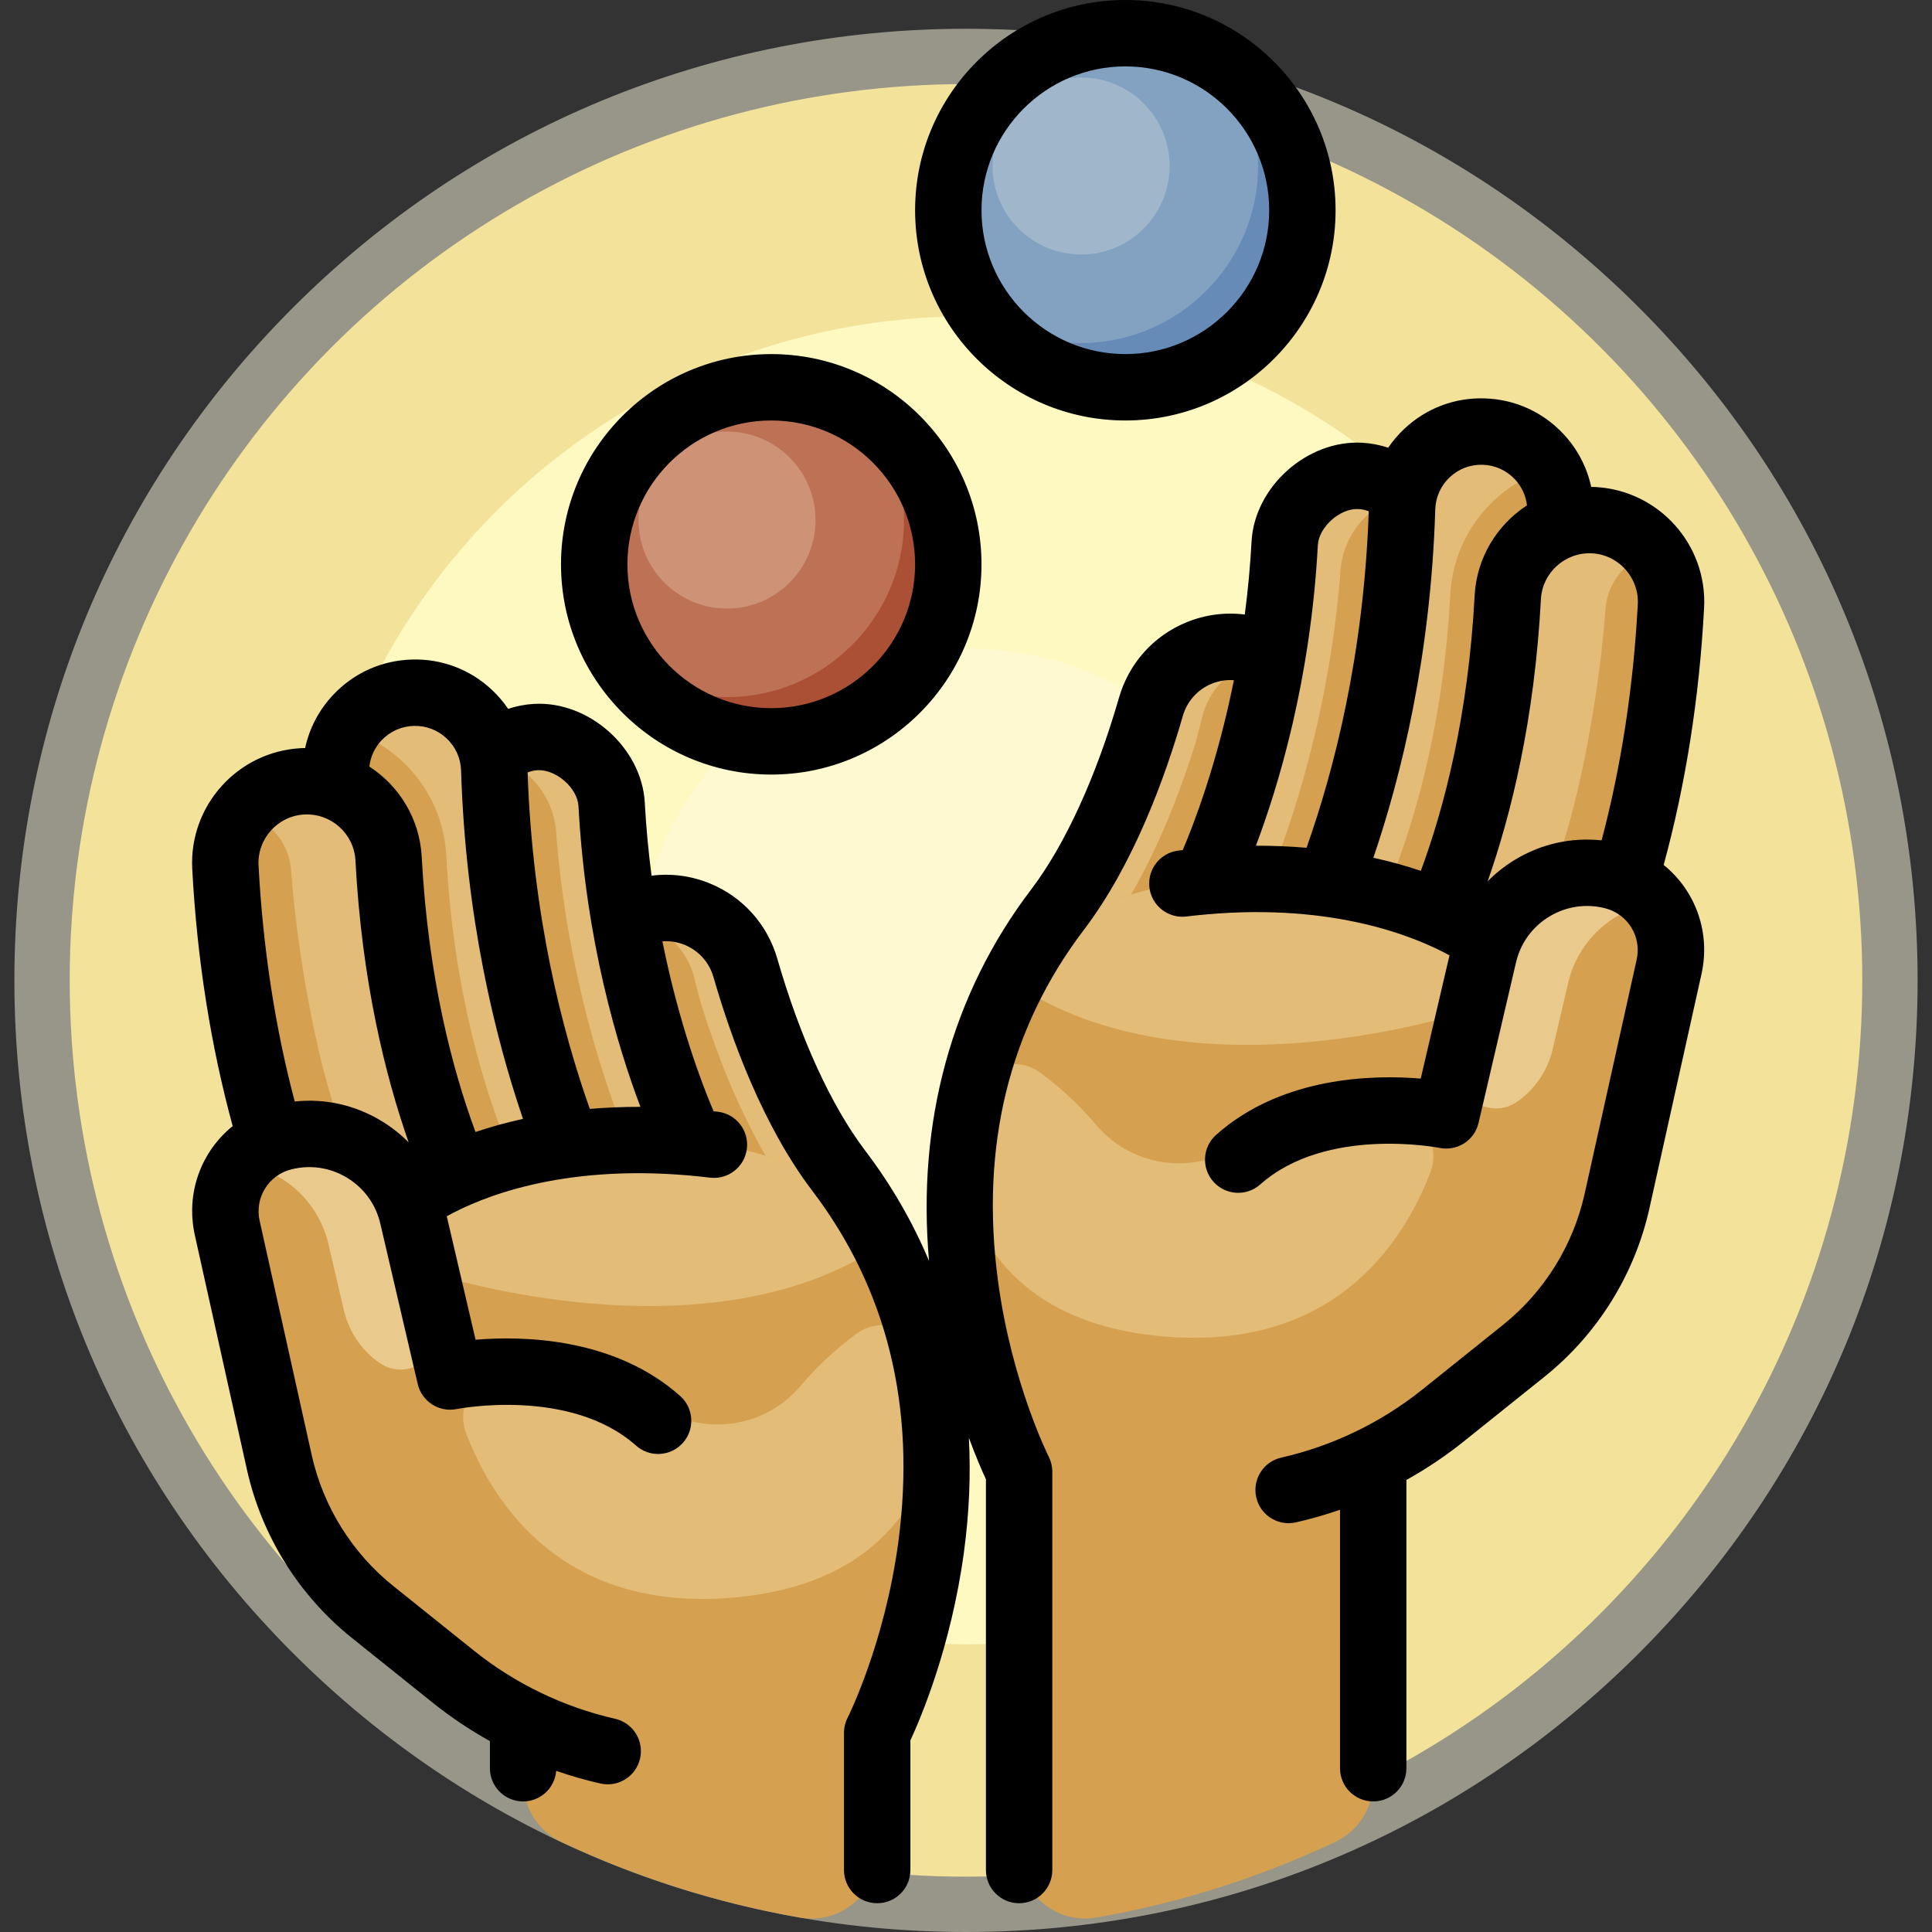 <?xml version="1.0" encoding="iso-8859-1"?>
<!-- Generator: Adobe Illustrator 19.0.0, SVG Export Plug-In . SVG Version: 6.00 Build 0)  -->
<svg version="1.1" id="Layer_1" xmlns="http://www.w3.org/2000/svg" xmlns:xlink="http://www.w3.org/1999/xlink" x="0px" y="0px"
	 viewBox="0 0 512 512" style="enable-background:new 0 0 512 512;" xml:space="preserve">
<rect x="0" y="0" width="512" height="512" fill="#333333" stroke="none"/>
<path style="opacity:0.5;fill:#FEFBE1;enable-background:new    ;" d="M256,512c-67.362,0-130.692-26.232-178.324-73.864
	S3.812,327.174,3.812,259.812S30.044,129.12,77.676,81.488S188.638,7.624,256,7.624s130.692,26.232,178.324,73.864
	s73.864,110.961,73.864,178.324s-26.232,130.692-73.864,178.324C386.692,485.768,323.362,512,256,512z"/>
<circle style="fill:#F3E29A;" cx="256" cy="259.812" r="237.526"/>
<circle style="fill:#FEF9C1;" cx="256" cy="259.812" r="175.945"/>
<circle style="opacity:0.5;fill:#FEFBE1;enable-background:new    ;" cx="256" cy="259.812" r="87.973"/>
<path style="fill:#D5A150;" d="M248.071,381.355c-0.61-11.706-2.698-24.022-7.014-36.421c-1.806-5.173-4-10.346-6.627-15.507h-0.012
	c-2.416-4.739-5.208-9.466-8.422-14.134c-1.161-1.677-2.369-3.355-3.636-5.02c-11.061-14.557-19.366-35.107-24.75-53.769
	c-3.929-13.618-19.46-19.999-31.811-13.043c-0.047,0.035-0.188,0.106-0.223,0.129c-1.595-9.325-2.827-19.518-3.413-30.403
	c-0.528-9.7-10.322-18.38-20.046-17.864c-4.492,0.246-8.504,2.158-11.472,5.102c-1.959-9.876-10.85-17.184-21.231-16.844
	c-7.261,0.223-13.548,4.117-17.149,9.841c-2.135,3.413-3.331,7.472-3.19,11.8v3.19v0.012c-2.721-1.032-5.701-1.525-8.797-1.361
	c-6.627,0.352-12.398,3.648-16.117,8.551c-2.979,3.929-4.633,8.903-4.352,14.216c1.56,29.324,6.522,53.605,12.187,72.595
	c-3.144,1.372-5.806,3.484-7.824,6.064h-0.012c-3.636,4.633-5.231,10.78-3.859,16.949l13.782,62.073
	c3.484,15.659,12.211,29.664,24.738,39.681l21.418,17.161c4,3.207,8.217,6.094,12.622,8.641c3.617,2.091,5.84,5.955,5.84,10.133
	v9.099c0,6.786,3.886,12.999,10.027,15.89c19.822,9.332,41.059,16.155,63.298,20.062c10.719,1.883,20.513-6.47,20.513-17.353v-28.97
	c0-1.67,0.351-3.319,1.045-4.838C237.363,448.748,249.99,418.066,248.071,381.355z"/>
<g>
	<path style="opacity:0.6;fill:#ECCE93;enable-background:new    ;" d="M197.61,256.504c5.384,18.662,13.689,39.212,24.75,53.769
		c1.267,1.666,2.475,3.343,3.636,5.02c-11.249-6.311-23.084-8.973-23.084-8.973s0,0-0.012-0.012
		c-7.636-13.196-13.137-27.612-16.949-39.705c-0.246-0.786-1.056-3.918-1.994-7.577c-2.182-8.563-9.583-14.768-18.38-15.436
		c0.035-0.023,0.176-0.094,0.223-0.129C178.15,236.505,193.68,242.886,197.61,256.504z"/>
	<path style="opacity:0.6;fill:#ECCE93;enable-background:new    ;" d="M165.576,243.59c6.123,35.928,17.536,58.918,17.677,59.141
		c-6.017-0.516-11.671-0.68-16.949-0.575c-5.877-14.158-15.741-43.376-18.814-80.078c-0.023-0.246-0.035-0.598-0.059-1.044
		c-0.504-9.794-7.296-18.134-16.785-20.609c2.968-2.944,6.979-4.856,11.472-5.102c9.724-0.516,19.518,8.164,20.046,17.864
		C162.749,224.072,163.981,234.265,165.576,243.59z"/>
	<path style="opacity:0.6;fill:#ECCE93;enable-background:new    ;" d="M131.056,203.92c1.384,44.549,11.671,79.234,19.448,99.432
		c-5.536,0.751-10.533,1.783-14.979,2.968c0,0-0.293-0.727-0.387-0.974c-6.475-15.659-14.908-41.91-16.867-78.624
		c-0.833-15.847-11.636-28.855-26.005-33.301c3.601-5.724,9.888-9.618,17.149-9.841c10.381-0.34,19.272,6.967,21.231,16.844
		C130.88,201.563,131.02,202.724,131.056,203.92z"/>
	<path style="opacity:0.6;fill:#ECCE93;enable-background:new    ;" d="M103.045,227.532c2.088,39.224,11.131,67.434,18.052,83.762
		c-8.574,3.73-12.856,7.167-12.856,7.167c-2.956-7.648-9.032-13.419-16.363-16.163c-7.308-16.68-12.715-47.787-14.451-68.196
		c-0.082-0.891-0.188-2.205-0.305-3.695c-0.563-7.261-5.841-13.278-12.961-14.791c3.718-4.903,9.489-8.199,16.117-8.551
		c3.097-0.164,6.076,0.328,8.797,1.361C96.875,211.369,102.576,218.676,103.045,227.532z"/>
	<path style="opacity:0.9;fill:#ECCE93;enable-background:new    ;" d="M71.997,302.426c1.009-0.434,2.076-0.798,3.19-1.079
		c2.287-0.575,4.586-0.845,6.85-0.845c3.413,0,6.733,0.622,9.841,1.795c7.331,2.745,13.407,8.516,16.363,16.163
		c0.481,1.22,0.88,2.487,1.185,3.8l3.425,14.686l3.141,13.46c2.081,8.917-7.937,16.005-15.441,10.758
		c-4.572-3.196-8.028-8.025-9.4-13.884l-4.211-18.017c-2.71-10.885-11.683-19.072-22.767-20.773
		C66.191,305.91,68.853,303.798,71.997,302.426z"/>
	<path style="opacity:0.6;fill:#ECCE93;enable-background:new    ;" d="M121.097,311.294c3.906-1.701,8.715-3.46,14.427-4.973
		c4.446-1.185,9.442-2.217,14.979-2.968c4.844-0.657,10.111-1.091,15.8-1.196c5.278-0.106,10.932,0.059,16.949,0.575
		c0.094,0.012,0.176,0.012,0.27,0.023c1.877,0.164,3.8,0.328,5.748,0.598c8.973,1.255,13.36,2.862,13.63,2.956
		c0.012,0.012,0.012,0.012,0.012,0.012s11.835,2.663,23.084,8.973c3.214,4.668,6.006,9.395,8.422,14.134
		c-47.376,32.479-121.566,7.519-121.566,7.519l-3.425-14.686c-0.305-1.314-0.704-2.581-1.185-3.8
		C108.241,318.461,112.523,315.024,121.097,311.294z"/>
	<path style="opacity:0.6;fill:#ECCE93;enable-background:new    ;" d="M245.362,360.428c-1.752-8.308-11.578-11.991-18.411-6.95
		c-4.863,3.588-10.014,8.139-14.813,13.823c-9.001,10.659-24.173,13.237-36.34,6.413c-0.446-0.25-0.886-0.487-1.32-0.711
		c-13.674-7.045-28.802-8.852-39.746-9.037c-8.313-0.141-14.169,8.126-11.195,15.89c7.215,18.827,25.967,48.06,72.242,43.386
		c34.309-3.46,47.634-22.885,52.291-41.887C247.717,374.551,246.863,367.541,245.362,360.428z"/>
</g>
<path style="fill:#D5A150;" d="M254.546,312.15c0.61-11.706,2.698-24.022,7.014-36.421c1.806-5.173,4-10.346,6.627-15.507h0.012
	c2.416-4.739,5.208-9.466,8.422-14.134c1.161-1.677,2.369-3.355,3.636-5.02c11.061-14.557,19.366-35.107,24.75-53.769
	c3.929-13.618,19.46-19.999,31.811-13.043c0.047,0.035,0.188,0.106,0.223,0.129c1.595-9.325,2.827-19.518,3.413-30.403
	c0.528-9.7,10.322-18.38,20.046-17.864c4.492,0.246,8.504,2.158,11.472,5.102c1.959-9.876,10.85-17.184,21.231-16.844
	c7.261,0.223,13.548,4.117,17.149,9.841c2.135,3.413,3.331,7.472,3.19,11.8v3.19v0.012c2.721-1.032,5.701-1.525,8.797-1.361
	c6.627,0.352,12.398,3.648,16.117,8.551c2.979,3.929,4.633,8.903,4.352,14.216c-1.56,29.324-6.522,53.605-12.187,72.595
	c3.144,1.372,5.806,3.484,7.824,6.064h0.012c3.636,4.633,5.231,10.78,3.859,16.949l-13.782,62.073
	c-3.484,15.659-12.211,29.664-24.738,39.681l-21.418,17.16c-4,3.207-8.217,6.094-12.622,8.641c-3.617,2.091-5.84,5.955-5.84,10.133
	v78.304c0,6.786-3.886,12.999-10.027,15.89c-19.822,9.332-41.059,16.155-63.298,20.062c-10.719,1.883-20.513-6.47-20.513-17.353
	v-98.175c0-1.67-0.351-3.319-1.045-4.839C265.254,379.542,252.627,348.86,254.546,312.15z"/>
<g>
	<path style="opacity:0.6;fill:#ECCE93;enable-background:new    ;" d="M305.007,187.299c-5.384,18.662-13.689,39.212-24.75,53.769
		c-1.267,1.666-2.475,3.343-3.636,5.02c11.249-6.311,23.084-8.973,23.084-8.973s0,0,0.012-0.012
		c7.636-13.196,13.137-27.612,16.949-39.705c0.246-0.786,1.056-3.918,1.994-7.577c2.182-8.563,9.583-14.768,18.38-15.436
		c-0.035-0.023-0.176-0.094-0.223-0.129C324.466,167.3,308.936,173.681,305.007,187.299z"/>
	<path style="opacity:0.6;fill:#ECCE93;enable-background:new    ;" d="M337.04,174.385c-6.123,35.928-17.536,58.918-17.677,59.141
		c6.017-0.516,11.671-0.68,16.949-0.575c5.877-14.158,15.741-43.376,18.814-80.078c0.023-0.246,0.035-0.598,0.059-1.044
		c0.504-9.794,7.296-18.134,16.785-20.609c-2.968-2.944-6.979-4.856-11.472-5.102c-9.724-0.516-19.518,8.164-20.046,17.864
		C339.867,154.867,338.636,165.06,337.04,174.385z"/>
	<path style="opacity:0.6;fill:#ECCE93;enable-background:new    ;" d="M371.561,134.715c-1.384,44.549-11.671,79.234-19.448,99.432
		c5.536,0.751,10.533,1.783,14.979,2.968c0,0,0.293-0.727,0.387-0.974c6.475-15.659,14.908-41.91,16.867-78.624
		c0.833-15.847,11.636-28.855,26.005-33.301c-3.601-5.724-9.888-9.618-17.149-9.841c-10.381-0.34-19.272,6.967-21.231,16.844
		C371.737,132.358,371.596,133.519,371.561,134.715z"/>
	<path style="opacity:0.6;fill:#ECCE93;enable-background:new    ;" d="M399.571,158.327c-2.088,39.224-11.131,67.434-18.052,83.762
		c8.574,3.73,12.856,7.167,12.856,7.167c2.956-7.648,9.032-13.419,16.363-16.163c7.308-16.68,12.715-47.787,14.451-68.196
		c0.082-0.891,0.188-2.205,0.305-3.695c0.563-7.261,5.841-13.278,12.961-14.791c-3.718-4.903-9.489-8.199-16.117-8.551
		c-3.097-0.164-6.076,0.328-8.797,1.361C405.741,142.164,400.04,149.471,399.571,158.327z"/>
	<path style="opacity:0.9;fill:#ECCE93;enable-background:new    ;" d="M430.62,233.221c-1.009-0.434-2.076-0.798-3.19-1.079
		c-2.287-0.575-4.586-0.845-6.85-0.845c-3.413,0-6.733,0.622-9.841,1.795c-7.331,2.745-13.407,8.516-16.363,16.163
		c-0.481,1.22-0.88,2.487-1.185,3.8l-3.425,14.686l-3.141,13.46c-2.081,8.917,7.937,16.005,15.441,10.758
		c4.572-3.196,8.028-8.025,9.4-13.884l4.211-18.017c2.71-10.885,11.683-19.072,22.767-20.773
		C436.426,236.705,433.763,234.593,430.62,233.221z"/>
	<path style="opacity:0.6;fill:#ECCE93;enable-background:new    ;" d="M381.519,242.089c-3.906-1.701-8.715-3.46-14.427-4.973
		c-4.446-1.185-9.442-2.217-14.979-2.968c-4.844-0.657-10.111-1.091-15.8-1.196c-5.278-0.106-10.932,0.059-16.949,0.575
		c-0.094,0.012-0.176,0.012-0.27,0.023c-1.877,0.164-3.8,0.328-5.748,0.598c-8.973,1.255-13.36,2.862-13.63,2.956
		c-0.012,0.012-0.012,0.012-0.012,0.012s-11.835,2.663-23.084,8.973c-3.214,4.668-6.006,9.395-8.422,14.134
		c47.376,32.479,121.566,7.519,121.566,7.519l3.425-14.686c0.305-1.314,0.704-2.581,1.185-3.8
		C394.375,249.255,390.094,245.819,381.519,242.089z"/>
	<path style="opacity:0.6;fill:#ECCE93;enable-background:new    ;" d="M257.254,291.223c1.752-8.308,11.578-11.991,18.411-6.95
		c4.863,3.588,10.014,8.139,14.813,13.823c9.001,10.659,24.172,13.237,36.34,6.413c0.446-0.25,0.886-0.487,1.32-0.711
		c13.674-7.045,28.802-8.852,39.746-9.037c8.313-0.141,14.169,8.126,11.195,15.89c-7.215,18.827-25.967,48.06-72.242,43.386
		c-34.309-3.46-47.634-22.885-52.291-41.887C254.9,305.346,255.754,298.336,257.254,291.223z"/>
</g>
<circle style="fill:#AB5034;" cx="204.389" cy="149.553" r="46.919"/>
<path style="fill:#BD7155;" d="M204.391,102.635c-25.792-0.001-46.923,21.132-46.92,46.925c0,0.209,0.001,0.418,0.005,0.626
	c0.25,18.85,15.704,34.303,34.553,34.552c0.21,0.002,0.42,0.005,0.63,0.005c25.791,0.001,46.921-21.13,46.92-46.92
	c0-0.21-0.001-0.42-0.005-0.63c-0.25-18.851-15.705-34.305-34.556-34.553C204.811,102.636,204.601,102.635,204.391,102.635z"/>
<circle style="fill:#CE9276;" cx="192.66" cy="137.824" r="23.459"/>
<circle style="fill:#668BB7;" cx="298.227" cy="55.716" r="46.919"/>
<path style="fill:#83A1C1;" d="M298.228,8.797c-25.792-0.001-46.923,21.132-46.92,46.925c0,0.209,0.001,0.418,0.005,0.626
	c0.25,18.85,15.704,34.303,34.553,34.552c0.21,0.002,0.42,0.005,0.63,0.005c25.791,0.001,46.921-21.13,46.92-46.92
	c0-0.21-0.001-0.42-0.005-0.63c-0.25-18.851-15.705-34.305-34.556-34.553C298.648,8.798,298.438,8.797,298.228,8.797z"/>
<circle style="fill:#A0B7CB;" cx="286.497" cy="43.986" r="23.459"/>
<path d="M440.887,229.22c5.828-21.378,9.446-44.25,10.716-68.127c0.891-16.766-12.024-31.132-28.805-32.026
	c-0.373-0.02-0.742-0.025-1.112-0.03c-1.127-5.233-3.654-10.079-7.415-14.08c-5.451-5.8-12.836-9.13-20.777-9.376
	c-7.947-0.266-15.516,2.597-21.322,8.047c-1.63,1.53-3.059,3.216-4.286,5.021c-2.218-0.737-4.539-1.188-6.917-1.317
	c-14.581-0.791-28.517,11.704-29.296,26.174c-0.364,6.745-0.99,13.203-1.795,19.35c-5.167-0.653-10.47,0.02-15.446,2.056
	c-8.737,3.58-15.254,10.851-17.877,19.952c-6.055,21.005-14.33,39.075-23.302,50.876c-21.028,27.661-30.305,61.544-27.05,98.419
	c-4.347-10.334-9.989-20.112-16.908-29.214c-8.971-11.801-17.247-29.87-23.302-50.876c-2.623-9.101-9.139-16.372-17.877-19.952
	c-4.975-2.037-10.275-2.711-15.447-2.055c-0.805-6.148-1.431-12.606-1.795-19.352c-0.78-14.471-14.759-26.964-29.303-26.174
	c-2.373,0.128-4.692,0.579-6.909,1.316c-1.228-1.804-2.656-3.492-4.286-5.021c-5.806-5.448-13.385-8.308-21.307-8.045
	c-7.956,0.245-15.34,3.575-20.792,9.376c-3.761,4.001-6.288,8.848-7.415,14.08c-0.375,0.006-0.75,0.011-1.127,0.031
	c-16.765,0.893-29.68,15.258-28.788,32.024c1.27,23.878,4.888,46.75,10.715,68.127c-8.321,6.713-12.514,17.727-10.027,28.922
	l13.794,62.071c3.901,17.558,13.785,33.414,27.823,44.647l21.413,17.162c4.752,3.809,9.837,7.215,15.168,10.186v7.189
	c0,4.86,3.939,8.797,8.797,8.797c4.626,0,8.41-3.572,8.762-8.108c3.84,1.336,7.752,2.461,11.711,3.357
	c0.655,0.149,1.308,0.22,1.952,0.22c4.019,0,7.647-2.772,8.572-6.856c1.073-4.739-1.898-9.451-6.637-10.524
	c-13.563-3.072-26.469-9.293-37.321-17.992l-21.42-17.166c-10.924-8.739-18.61-21.072-21.645-34.728L68.81,323.53
	c-1.362-6.129,2.342-12.123,8.432-13.645c5.072-1.268,10.321-0.464,14.783,2.26c4.461,2.724,7.572,7.027,8.76,12.118l9.923,42.528
	c1.08,4.632,5.667,7.566,10.329,6.62c0.299-0.059,30.046-5.85,47.523,9.686c3.633,3.23,9.193,2.901,12.419-0.731
	c3.228-3.632,2.901-9.191-0.731-12.419c-17.406-15.471-41.527-15.959-54.216-14.905l-7.634-32.715
	c8.809-4.901,30.049-13.818,64.28-10.81c1.81,0.158,3.647,0.351,5.46,0.57c4.827,0.595,9.208-2.85,9.793-7.672
	c0.585-4.823-2.85-9.209-7.674-9.794c-0.382-0.047-0.767-0.076-1.151-0.121c-3.039-7.128-9.167-23.12-13.562-45.037
	c1.985-0.145,3.999,0.161,5.899,0.94c3.731,1.528,6.516,4.643,7.64,8.543c4.699,16.302,13.06,39.364,26.202,56.652
	c19.83,26.083,27.503,57.325,22.804,92.854c-3.579,27.063-13.366,46.579-13.459,46.76c-0.633,1.241-0.964,2.613-0.964,4.005v36.362
	c0,4.86,3.939,8.797,8.797,8.797s8.797-3.938,8.797-8.797v-34.357c2.788-6.002,10.788-24.828,14.186-49.833
	c1.408-10.358,1.835-20.501,1.316-30.363c1.871,5.087,3.525,8.856,4.517,10.992v103.562c0,4.86,3.938,8.797,8.797,8.797
	c4.86,0,8.797-3.938,8.797-8.797V390.011c0-1.384-0.332-2.76-0.958-3.993c-0.097-0.194-9.885-19.709-13.463-46.772
	c-4.698-35.529,2.975-66.771,22.804-92.854c13.143-17.29,21.503-40.35,26.203-56.652c1.124-3.9,3.908-7.014,7.64-8.543
	c1.901-0.779,3.915-1.085,5.898-0.942c-4.395,21.915-10.523,37.909-13.562,45.04c-0.384,0.045-0.769,0.074-1.152,0.121
	c-4.822,0.585-8.258,4.97-7.672,9.794c0.585,4.824,4.98,8.265,9.794,7.672c1.813-0.221,3.65-0.413,5.46-0.57
	c33.837-2.973,55.323,5.973,64.266,10.868l-7.621,32.658c-12.69-1.056-36.811-0.565-54.216,14.905
	c-3.632,3.228-3.959,8.788-0.731,12.419c3.226,3.629,8.787,3.961,12.419,0.731c17.476-15.534,47.225-9.747,47.503-9.69
	c4.667,0.963,9.264-1.968,10.349-6.617l9.923-42.528c1.188-5.091,4.299-9.394,8.76-12.119c4.461-2.724,9.711-3.529,14.783-2.259
	c6.09,1.523,9.795,7.516,8.432,13.645l-13.794,62.071c-3.034,13.656-10.721,25.989-21.651,34.733l-21.414,17.162
	c-10.852,8.699-23.757,14.92-37.32,17.992c-4.738,1.073-7.709,5.785-6.635,10.524c0.924,4.083,4.552,6.856,8.572,6.856
	c0.644,0,1.297-0.072,1.952-0.22c3.947-0.894,7.846-2.015,11.675-3.345V468.6c0,4.86,3.938,8.797,8.797,8.797
	c4.86,0,8.797-3.938,8.797-8.797v-76.394c5.331-2.971,10.416-6.377,15.168-10.186l21.408-17.157
	c14.045-11.236,23.927-27.094,27.829-44.65l13.794-62.071C453.401,246.947,449.208,235.933,440.887,229.22z M142.512,204.109
	c4.901-0.212,10.536,4.74,10.795,9.551c1.926,35.753,10.417,63.839,16.411,79.668c-4.724-0.012-9.189,0.188-13.415,0.547
	c-7.269-20.51-15.178-51.076-16.485-89.177C140.674,204.365,141.579,204.16,142.512,204.109z M109.629,192.374
	c3.24-0.097,6.333,1.063,8.708,3.291c2.385,2.238,3.753,5.267,3.854,8.53c1.203,38.837,8.946,70.416,16.405,92.322
	c-4.648,1.018-8.835,2.211-12.584,3.471c-6.089-16.465-12.546-40.838-14.253-72.926c-0.537-10.088-5.974-18.786-13.877-23.918
	c0.299-2.585,1.401-5,3.215-6.931C103.331,193.839,106.355,192.474,109.629,192.374z M78.107,291.91
	c-5.199-19.627-8.423-40.623-9.59-62.546c-0.375-7.078,5.077-13.143,12.14-13.518c7.071-0.36,13.158,5.087,13.535,12.152
	c1.705,32.082,7.928,57.12,14.114,74.76c-2.103-2.132-4.482-4.024-7.108-5.628C94.179,292.843,86.138,291.054,78.107,291.91z
	 M384.214,126.46c2.373-2.227,5.455-3.389,8.723-3.291c3.259,0.101,6.282,1.465,8.516,3.84c1.812,1.927,2.912,4.336,3.214,6.917
	c-7.907,5.131-13.339,13.836-13.876,23.932c-1.707,32.09-8.163,56.463-14.253,72.926c-3.749-1.26-7.936-2.453-12.585-3.471
	c7.46-21.906,15.202-53.485,16.406-92.324C380.459,131.727,381.828,128.698,384.214,126.46z M360.029,134.904
	c0.937,0.05,1.846,0.257,2.705,0.589c-1.308,38.103-9.218,68.668-16.487,89.178c-4.226-0.359-8.694-0.56-13.419-0.548
	c5.994-15.839,14.491-43.945,16.416-79.669C349.503,139.644,355.173,134.618,360.029,134.904z M401.352,227.924
	c-2.625,1.603-5.004,3.495-7.107,5.628c6.186-17.639,12.409-42.676,14.114-74.76c0.377-7.064,6.442-12.496,13.52-12.153
	c7.078,0.377,12.531,6.442,12.154,13.52c-1.166,21.92-4.39,42.918-9.59,62.546C416.413,221.849,408.371,223.637,401.352,227.924z"/>
<path d="M204.389,205.269c30.721,0,55.716-24.995,55.716-55.716s-24.995-55.716-55.716-55.716s-55.716,24.995-55.716,55.716
	S173.668,205.269,204.389,205.269z M204.389,111.432c21.02,0,38.121,17.101,38.121,38.121s-17.102,38.121-38.121,38.121
	s-38.121-17.101-38.121-38.121S183.37,111.432,204.389,111.432z"/>
<path d="M298.227,111.432c30.721,0,55.716-24.995,55.716-55.716S328.948,0,298.227,0s-55.716,24.995-55.716,55.716
	S267.506,111.432,298.227,111.432z M298.227,17.595c21.021,0,38.121,17.101,38.121,38.121s-17.101,38.121-38.121,38.121
	c-21.021,0-38.121-17.101-38.121-38.121S277.206,17.595,298.227,17.595z"/>
<g>
</g>
<g>
</g>
<g>
</g>
<g>
</g>
<g>
</g>
<g>
</g>
<g>
</g>
<g>
</g>
<g>
</g>
<g>
</g>
<g>
</g>
<g>
</g>
<g>
</g>
<g>
</g>
<g>
</g>
</svg>
